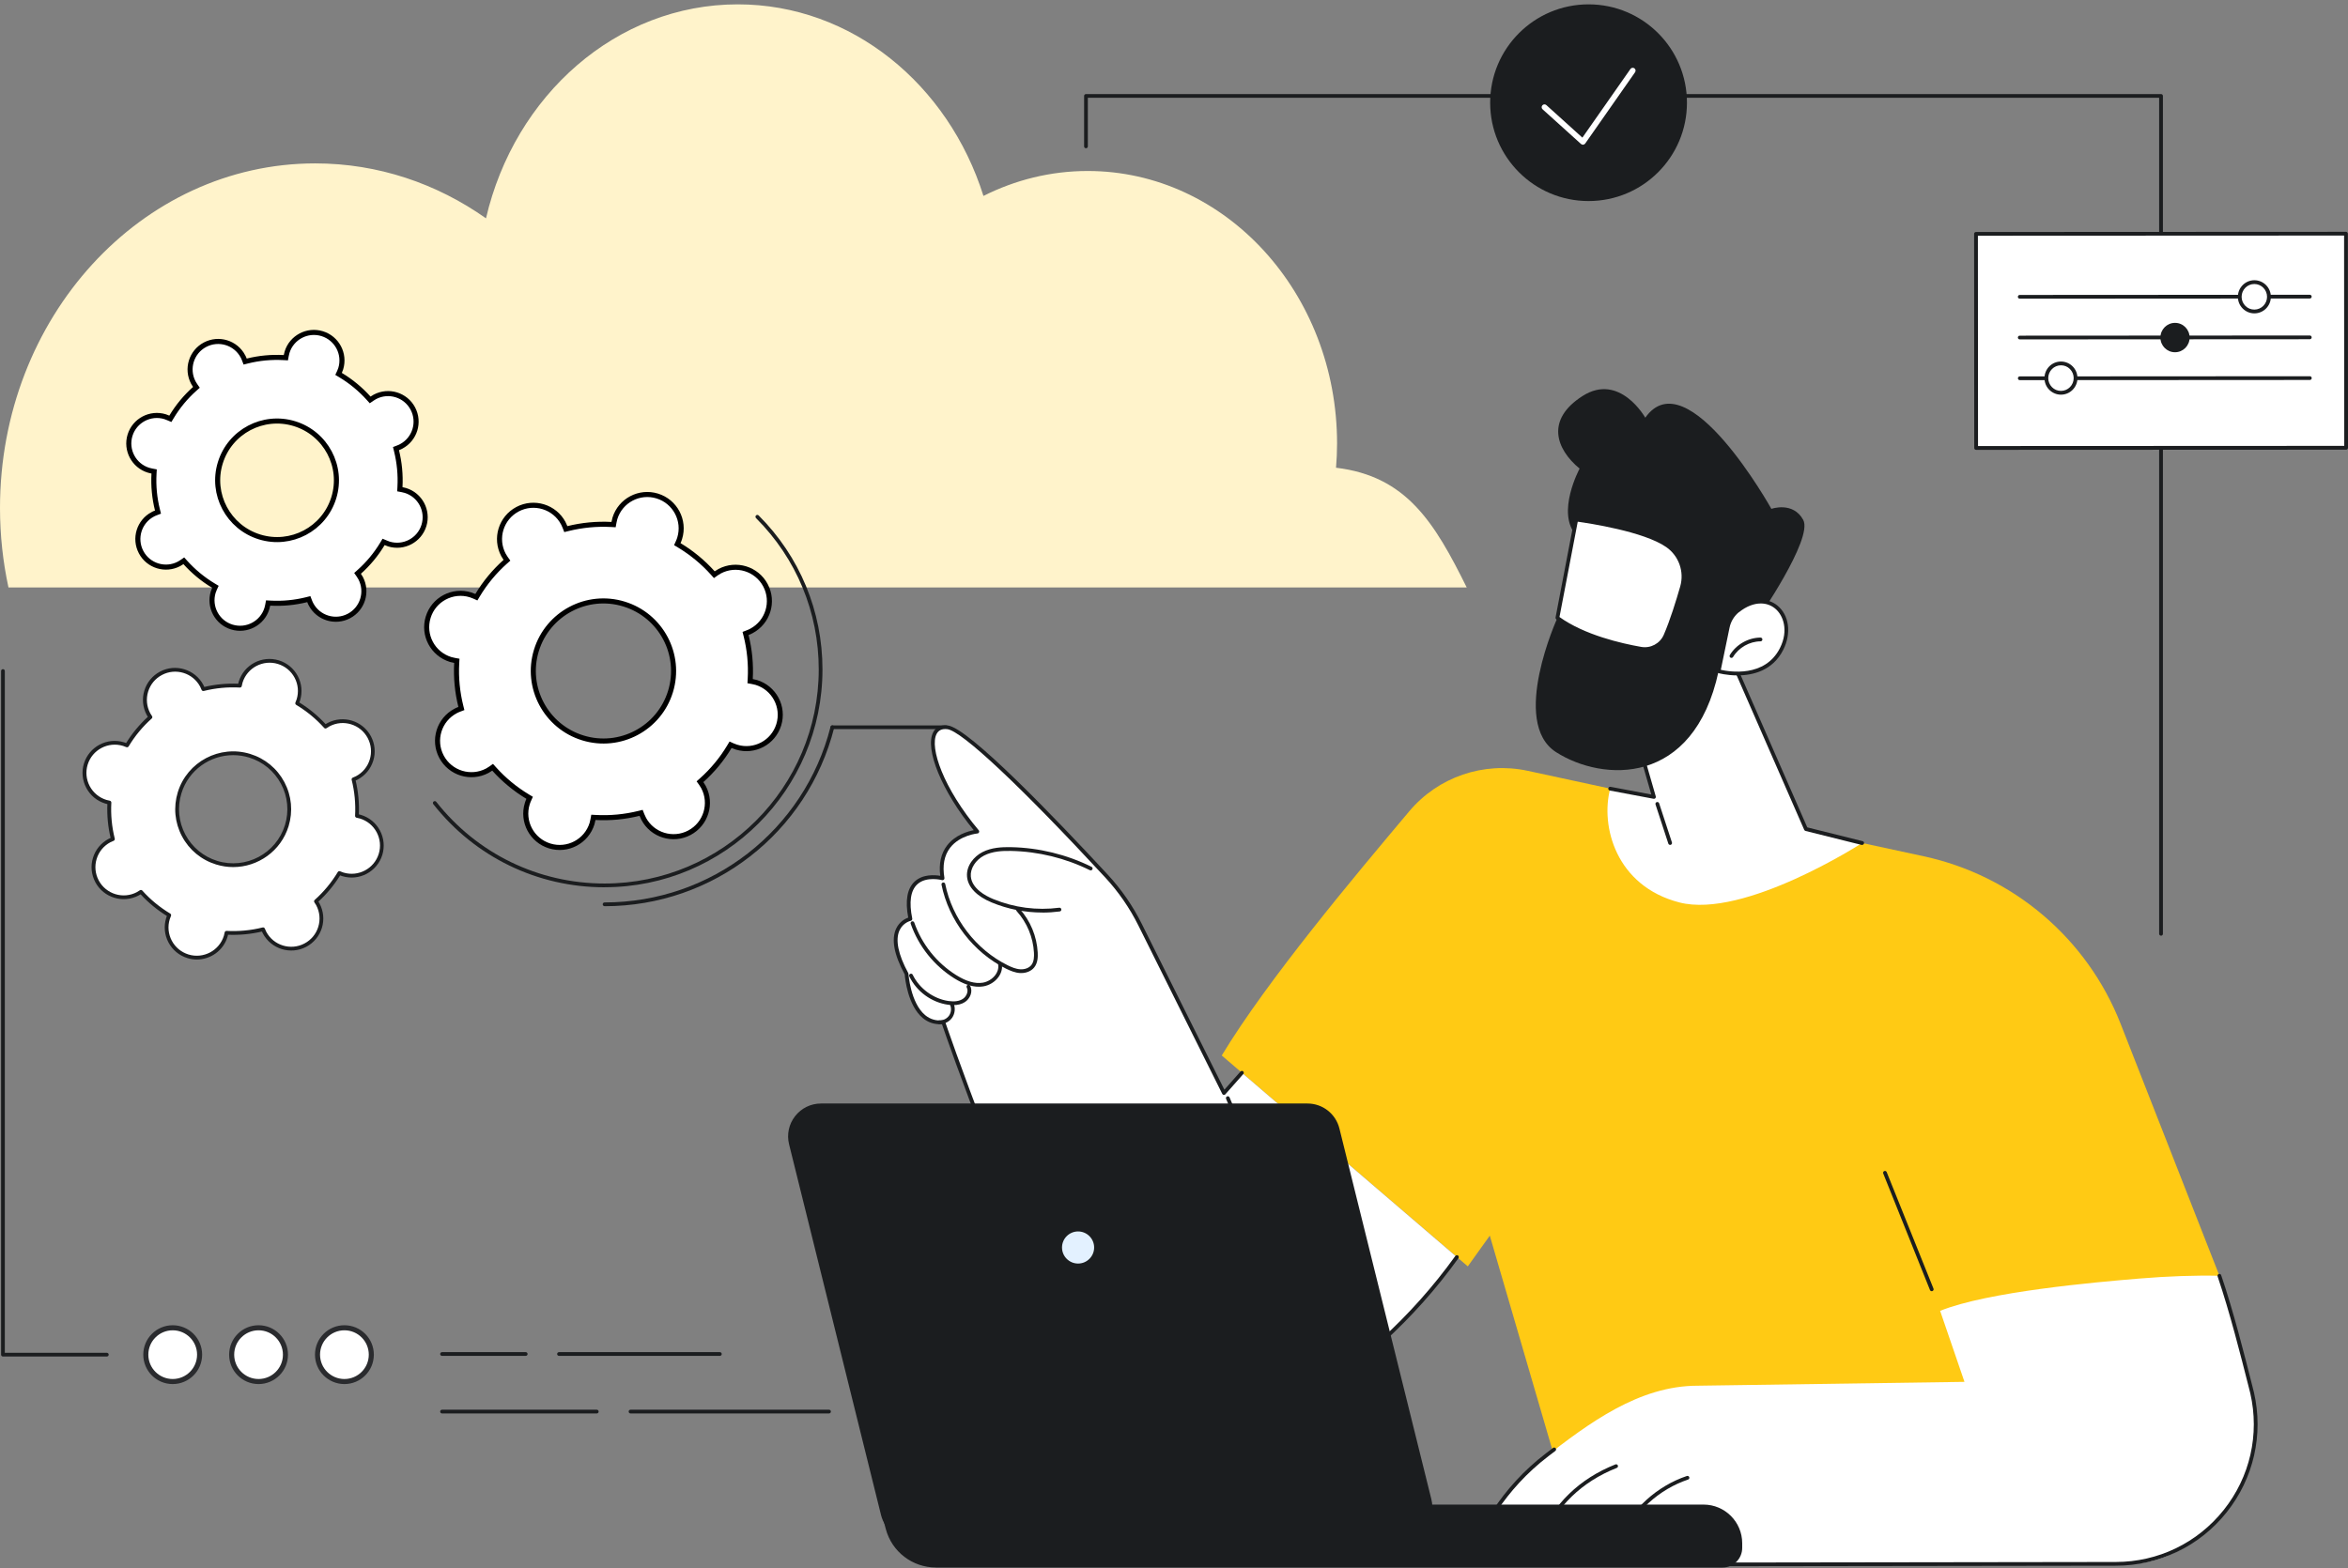 <svg width="464" height="310" viewBox="0 0 464 310" fill="none" xmlns="http://www.w3.org/2000/svg">
<rect x="0" y="0" width="464" height="310" fill="#808080" stroke="none"/>
<g clip-path="url(#clip0_182_673)">
<path d="M289.846 116.126C283.473 103.263 277.94 94.121 264.019 92.457C264.148 90.888 264.225 89.293 264.225 87.689C264.225 57.923 242.156 33.8 214.94 33.8C207.589 33.8 200.616 35.575 194.345 38.731C187.415 16.691 168.305 0.86 145.806 0.86C121.824 0.86 101.684 18.844 96.04 43.156C86.314 36.287 74.726 32.299 62.289 32.299C27.893 32.299 0 62.786 0 100.407C0 105.818 0.583 111.075 1.673 116.126H289.854H289.846Z" fill="#FFF3CB"/>
<path d="M16.966 151.021C15.997 154.168 17.772 157.496 20.92 158.465C21.152 158.533 21.392 158.585 21.623 158.628C21.486 161.089 21.726 163.516 22.31 165.848C22.087 165.934 21.864 166.028 21.649 166.14C18.741 167.684 17.626 171.285 19.17 174.193C20.714 177.1 24.325 178.206 27.233 176.662C27.448 176.551 27.653 176.422 27.851 176.285C29.455 178.069 31.333 179.638 33.452 180.907C33.357 181.122 33.263 181.353 33.194 181.585C32.225 184.732 34.001 188.059 37.148 189.029C40.296 189.998 43.633 188.231 44.602 185.084C44.671 184.852 44.722 184.612 44.765 184.38C47.227 184.518 49.663 184.278 51.996 183.694C52.082 183.917 52.176 184.14 52.296 184.355C53.84 187.262 57.451 188.368 60.359 186.825C63.267 185.281 64.382 181.679 62.838 178.772C62.726 178.558 62.589 178.352 62.452 178.155C64.244 176.551 65.805 174.681 67.075 172.563C67.289 172.657 67.521 172.752 67.752 172.82C70.9 173.789 74.237 172.023 75.206 168.876C76.175 165.728 74.4 162.401 71.252 161.432C71.02 161.363 70.78 161.312 70.549 161.269C70.686 158.808 70.446 156.381 69.862 154.048C70.085 153.962 70.308 153.868 70.523 153.757C73.431 152.213 74.546 148.611 73.002 145.704C71.458 142.797 67.847 141.691 64.939 143.234C64.725 143.346 64.519 143.474 64.322 143.612C62.718 141.828 60.839 140.258 58.721 138.989C58.815 138.775 58.909 138.543 58.978 138.312C59.947 135.164 58.172 131.837 55.024 130.868C51.876 129.899 48.539 131.666 47.57 134.813C47.501 135.044 47.45 135.285 47.407 135.516C44.945 135.379 42.509 135.619 40.176 136.202C40.09 135.979 39.996 135.756 39.876 135.542C38.332 132.635 34.721 131.528 31.813 133.072C28.906 134.616 27.791 138.217 29.334 141.125C29.446 141.339 29.583 141.545 29.721 141.742C27.928 143.346 26.367 145.215 25.097 147.333C24.883 147.239 24.651 147.145 24.42 147.076C21.272 146.107 17.935 147.874 16.966 151.021ZM35.493 156.707C37.286 150.867 43.487 147.591 49.337 149.383C55.187 151.175 58.472 157.367 56.679 163.207C54.886 169.047 48.685 172.323 42.835 170.531C36.986 168.738 33.7 162.547 35.493 156.707Z" fill="white"/>
<path d="M37.037 189.389C35.416 188.891 34.095 187.794 33.297 186.302C32.508 184.809 32.337 183.094 32.834 181.482C32.877 181.345 32.92 181.208 32.98 181.062C31.058 179.878 29.317 178.438 27.791 176.783C27.662 176.868 27.533 176.937 27.404 177.006C24.317 178.635 20.474 177.46 18.836 174.381C18.047 172.889 17.875 171.174 18.373 169.562C18.87 167.941 19.968 166.62 21.46 165.823C21.581 165.754 21.718 165.694 21.855 165.634C21.34 163.447 21.126 161.192 21.22 158.945C21.066 158.911 20.929 158.876 20.791 158.834C19.17 158.336 17.841 157.239 17.052 155.746C16.263 154.254 16.091 152.539 16.588 150.927C17.618 147.591 21.169 145.713 24.505 146.733C24.643 146.776 24.78 146.819 24.926 146.879C26.109 144.958 27.55 143.226 29.214 141.699C29.129 141.571 29.06 141.442 28.991 141.322C28.202 139.83 28.031 138.115 28.528 136.502C29.026 134.882 30.123 133.561 31.616 132.763C34.704 131.125 38.547 132.309 40.185 135.388C40.253 135.508 40.313 135.645 40.373 135.791C42.569 135.276 44.816 135.062 47.072 135.156C47.107 135.002 47.141 134.864 47.184 134.727C48.213 131.391 51.764 129.513 55.101 130.534C56.722 131.031 58.043 132.129 58.84 133.621C59.63 135.113 59.801 136.828 59.304 138.441C59.261 138.578 59.218 138.715 59.158 138.861C61.079 140.044 62.82 141.485 64.347 143.14C64.476 143.054 64.605 142.986 64.733 142.917C67.821 141.279 71.664 142.463 73.302 145.541C74.091 147.033 74.263 148.749 73.765 150.361C73.268 151.982 72.17 153.302 70.677 154.1C70.549 154.168 70.42 154.228 70.283 154.288C70.797 156.484 71.012 158.731 70.917 160.978C71.072 161.012 71.209 161.046 71.346 161.089C72.967 161.586 74.297 162.684 75.086 164.176C75.875 165.668 76.038 167.384 75.549 168.996C74.52 172.332 70.969 174.21 67.632 173.189C67.495 173.146 67.358 173.104 67.212 173.044C66.02 174.965 64.587 176.705 62.923 178.223C63.009 178.352 63.078 178.481 63.146 178.601C63.935 180.093 64.107 181.808 63.609 183.42C63.112 185.041 62.014 186.362 60.522 187.159C57.434 188.789 53.591 187.614 51.953 184.535C51.884 184.415 51.824 184.278 51.764 184.141C49.568 184.655 47.321 184.869 45.065 184.775C45.031 184.929 44.997 185.067 44.954 185.204C44.122 187.922 41.6 189.672 38.89 189.672C38.272 189.672 37.646 189.578 37.028 189.389H37.037ZM44.782 184.012C47.184 184.141 49.577 183.918 51.901 183.334C52.081 183.292 52.27 183.386 52.339 183.566C52.433 183.806 52.519 184.003 52.613 184.183C54.054 186.902 57.451 187.948 60.17 186.499C61.491 185.804 62.46 184.629 62.898 183.206C63.335 181.782 63.189 180.273 62.494 178.952C62.4 178.772 62.28 178.583 62.134 178.378C62.023 178.223 62.048 178.009 62.194 177.889C63.978 176.294 65.514 174.441 66.749 172.383C66.843 172.22 67.049 172.16 67.221 172.237C67.452 172.34 67.658 172.418 67.855 172.478C70.806 173.378 73.937 171.723 74.846 168.781C75.283 167.358 75.137 165.849 74.443 164.528C73.739 163.207 72.573 162.247 71.14 161.801C70.943 161.741 70.729 161.689 70.48 161.646C70.291 161.612 70.163 161.449 70.171 161.261C70.3 158.868 70.077 156.475 69.494 154.151C69.451 153.971 69.545 153.783 69.725 153.714C69.957 153.628 70.163 153.534 70.343 153.439C71.664 152.745 72.633 151.57 73.07 150.146C73.508 148.723 73.362 147.214 72.667 145.893C71.226 143.174 67.83 142.128 65.111 143.577C64.93 143.672 64.742 143.792 64.536 143.938C64.382 144.049 64.167 144.023 64.047 143.878C62.452 142.094 60.59 140.567 58.532 139.332C58.369 139.238 58.309 139.032 58.386 138.861C58.489 138.629 58.566 138.423 58.626 138.226C59.063 136.803 58.918 135.293 58.223 133.973C57.52 132.652 56.353 131.691 54.921 131.246C51.97 130.345 48.839 132 47.93 134.942C47.87 135.139 47.819 135.353 47.776 135.602C47.741 135.791 47.578 135.928 47.39 135.911C44.988 135.782 42.595 136.005 40.27 136.588C40.09 136.631 39.902 136.537 39.833 136.357C39.739 136.117 39.653 135.919 39.559 135.739C38.118 133.021 34.721 131.974 32.002 133.424C30.681 134.118 29.712 135.293 29.274 136.717C28.837 138.14 28.983 139.65 29.677 140.97C29.772 141.15 29.892 141.339 30.038 141.545C30.149 141.699 30.123 141.914 29.978 142.034C28.194 143.629 26.658 145.481 25.423 147.539C25.329 147.702 25.123 147.762 24.951 147.685C24.72 147.582 24.514 147.505 24.317 147.445C21.366 146.545 18.235 148.2 17.326 151.141C16.889 152.565 17.035 154.074 17.729 155.395C18.433 156.715 19.599 157.676 21.032 158.122C21.229 158.182 21.443 158.233 21.692 158.276C21.881 158.31 22.009 158.473 22.001 158.662C21.872 161.055 22.095 163.447 22.678 165.771C22.721 165.951 22.627 166.14 22.447 166.209C22.207 166.303 22.009 166.389 21.829 166.483C20.508 167.178 19.539 168.353 19.102 169.776C18.664 171.2 18.81 172.709 19.505 174.03C20.946 176.748 24.342 177.794 27.061 176.345C27.242 176.251 27.43 176.131 27.636 175.985C27.791 175.882 27.996 175.899 28.125 176.045C29.72 177.829 31.582 179.355 33.64 180.59C33.803 180.685 33.863 180.89 33.786 181.062C33.683 181.302 33.606 181.499 33.546 181.696C33.108 183.12 33.254 184.629 33.949 185.95C34.652 187.271 35.819 188.231 37.251 188.677C40.202 189.578 43.333 187.922 44.242 184.981C44.302 184.784 44.353 184.569 44.396 184.321C44.431 184.141 44.585 184.012 44.765 184.012H44.782ZM42.724 170.891C39.799 169.991 37.397 168.018 35.965 165.317C34.532 162.615 34.241 159.528 35.133 156.604C36.985 150.575 43.401 147.179 49.44 149.032C52.365 149.932 54.766 151.904 56.199 154.606C57.631 157.307 57.923 160.394 57.031 163.319C55.521 168.233 50.975 171.397 46.086 171.397C44.971 171.397 43.847 171.234 42.732 170.891H42.724ZM35.853 156.818C35.013 159.545 35.287 162.444 36.625 164.965C37.963 167.486 40.211 169.339 42.938 170.179C48.582 171.912 54.578 168.739 56.31 163.104C57.151 160.377 56.876 157.479 55.538 154.957C54.2 152.436 51.953 150.584 49.225 149.743C48.179 149.426 47.124 149.272 46.086 149.272C41.506 149.272 37.26 152.23 35.853 156.818Z" fill="#1B1D1F"/>
<path d="M84.613 122.011L84.613 122.01C85.698 118.476 89.441 116.496 92.978 117.582L92.979 117.582C93.239 117.661 93.484 117.756 93.733 117.868L94.139 118.052L94.368 117.67C95.868 115.167 97.723 112.942 99.847 111.045L100.182 110.746L99.921 110.382C99.762 110.159 99.619 109.929 99.492 109.691C97.762 106.437 99.005 102.392 102.27 100.66C105.534 98.929 109.589 100.173 111.321 103.437L111.322 103.438C111.447 103.673 111.559 103.928 111.657 104.181L111.816 104.591L112.243 104.486C115.001 103.803 117.893 103.516 120.81 103.676L121.251 103.7L121.33 103.266C121.379 102.992 121.435 102.731 121.513 102.474C122.599 98.94 126.341 96.961 129.877 98.046C133.414 99.132 135.4 102.875 134.315 106.4L134.314 106.402C134.236 106.662 134.141 106.907 134.028 107.156L133.846 107.561L134.226 107.79C136.731 109.3 138.966 111.155 140.862 113.27L141.161 113.603L141.525 113.343C141.748 113.184 141.978 113.041 142.215 112.915C145.479 111.183 149.534 112.428 151.266 115.692L151.266 115.692C152.997 118.946 151.753 122.991 148.488 124.723L148.488 124.723L148.476 124.73C148.253 124.856 148.008 124.957 147.744 125.059L147.332 125.218L147.44 125.647C148.131 128.403 148.418 131.286 148.258 134.202L148.233 134.643L148.667 134.722C148.942 134.771 149.204 134.827 149.461 134.905C152.996 135.991 154.982 139.734 153.897 143.259L153.897 143.259C152.812 146.793 149.069 148.773 145.533 147.687L145.531 147.687C145.272 147.608 145.026 147.513 144.777 147.401L144.371 147.218L144.142 147.599C142.642 150.103 140.787 152.328 138.663 154.224L138.328 154.523L138.589 154.888C138.748 155.11 138.891 155.34 139.018 155.578C140.748 158.832 139.505 162.877 136.24 164.609C132.976 166.341 128.921 165.096 127.189 161.832L127.189 161.831C127.063 161.596 126.951 161.341 126.853 161.088L126.694 160.678L126.267 160.784C123.509 161.466 120.617 161.753 117.7 161.593L117.26 161.569L117.181 162.003C117.131 162.277 117.075 162.538 116.997 162.795C115.911 166.329 112.169 168.308 108.633 167.223C105.096 166.137 103.11 162.394 104.195 158.869L104.196 158.867C104.274 158.608 104.369 158.362 104.482 158.113L104.665 157.708L104.284 157.479C101.779 155.969 99.545 154.115 97.648 151.999L97.349 151.666L96.985 151.926C96.763 152.085 96.532 152.228 96.295 152.354C93.031 154.086 88.976 152.841 87.244 149.577L87.244 149.577C85.513 146.323 86.757 142.278 90.022 140.546L90.022 140.546L90.034 140.539C90.257 140.413 90.502 140.312 90.766 140.21L91.178 140.051L91.07 139.622C90.379 136.866 90.092 133.983 90.252 131.067L90.277 130.626L89.843 130.548C89.569 130.498 89.307 130.442 89.05 130.364C85.514 129.278 83.528 125.536 84.613 122.011ZM132.5 136.7C134.743 129.395 130.632 121.646 123.317 119.404C116.003 117.154 108.244 121.264 106.001 128.569C103.759 135.873 107.87 143.622 115.184 145.865C122.498 148.115 130.258 144.005 132.5 136.7Z" fill="white" stroke="black"/>
<path d="M119.474 175.384C143.216 175.384 162.532 156.072 162.532 132.334C162.532 120.834 158.055 110.02 149.923 101.891C149.778 101.745 149.546 101.745 149.4 101.891C149.254 102.036 149.254 102.268 149.4 102.414C157.394 110.406 161.794 121.032 161.794 132.334C161.794 155.66 142.813 174.647 119.474 174.647C106.419 174.647 94.299 168.764 86.211 158.499C86.082 158.336 85.851 158.31 85.688 158.439C85.525 158.567 85.499 158.799 85.628 158.962C93.853 169.407 106.196 175.393 119.474 175.393V175.384Z" fill="#1B1D1F"/>
<path d="M119.474 179.133C140.934 179.133 159.59 164.623 164.848 143.852C164.899 143.655 164.779 143.449 164.582 143.398C164.385 143.346 164.179 143.466 164.127 143.664C158.955 164.108 140.591 178.387 119.474 178.387C119.268 178.387 119.105 178.549 119.105 178.755C119.105 178.961 119.268 179.124 119.474 179.124V179.133Z" fill="#1B1D1F"/>
<path d="M164.488 144.126H186.96C187.166 144.126 187.329 143.963 187.329 143.757C187.329 143.552 187.166 143.389 186.96 143.389H164.488C164.282 143.389 164.119 143.552 164.119 143.757C164.119 143.963 164.282 144.126 164.488 144.126Z" fill="#1B1D1F"/>
<path d="M29.376 92.959L29.376 92.959L29.369 92.957C26.443 92.06 24.799 88.961 25.695 86.035C26.592 83.119 29.697 81.474 32.624 82.369C32.839 82.438 33.041 82.523 33.265 82.618L33.665 82.787L33.889 82.415C35.149 80.315 36.704 78.45 38.485 76.862L38.816 76.567L38.562 76.204C38.435 76.021 38.317 75.832 38.207 75.628C36.776 72.922 37.807 69.572 40.513 68.141C43.22 66.709 46.58 67.74 48.011 70.445L48.011 70.446L48.017 70.456C48.119 70.637 48.202 70.84 48.287 71.06L48.446 71.473L48.875 71.365C51.185 70.786 53.605 70.551 56.051 70.685L56.49 70.709L56.57 70.277C56.612 70.054 56.658 69.838 56.726 69.627L56.726 69.627L56.728 69.621C57.624 66.704 60.732 65.059 63.66 65.956C66.586 66.852 68.23 69.949 67.335 72.875C67.264 73.096 67.186 73.299 67.093 73.501L66.904 73.908L67.289 74.139C69.39 75.4 71.256 76.954 72.853 78.728L73.148 79.055L73.51 78.803C73.693 78.676 73.882 78.558 74.086 78.448C76.793 77.017 80.152 78.049 81.583 80.754C83.015 83.46 81.984 86.81 79.278 88.242L79.278 88.242L79.268 88.248C79.087 88.349 78.883 88.433 78.663 88.517L78.252 88.676L78.358 89.104C78.929 91.416 79.173 93.827 79.038 96.272L79.014 96.711L79.447 96.791C79.67 96.832 79.886 96.879 80.097 96.947L80.097 96.947L80.103 96.948C83.03 97.845 84.674 100.944 83.777 103.87C82.881 106.786 79.775 108.431 76.848 107.536C76.634 107.467 76.432 107.382 76.207 107.287L75.807 107.118L75.584 107.49C74.323 109.591 72.769 111.455 70.988 113.043L70.657 113.338L70.91 113.702C71.037 113.885 71.156 114.074 71.266 114.278C72.696 116.983 71.665 120.333 68.96 121.764C66.252 123.196 62.893 122.165 61.461 119.46L61.461 119.46L61.455 119.449C61.354 119.268 61.27 119.065 61.186 118.845L61.027 118.432L60.597 118.54C58.287 119.119 55.867 119.354 53.421 119.22L52.982 119.196L52.902 119.628C52.861 119.851 52.814 120.068 52.746 120.278L52.746 120.278L52.744 120.284C51.848 123.201 48.74 124.846 45.812 123.949C42.887 123.053 41.242 119.956 42.137 117.03C42.209 116.809 42.287 116.606 42.38 116.404L42.568 115.997L42.183 115.766C40.083 114.506 38.217 112.951 36.619 111.178L36.324 110.85L35.962 111.102C35.779 111.229 35.59 111.347 35.386 111.457C32.679 112.888 29.321 111.856 27.889 109.152C26.457 106.446 27.488 103.095 30.194 101.663L30.195 101.664L30.205 101.658C30.386 101.556 30.589 101.472 30.809 101.388L31.222 101.229L31.115 100.8C30.535 98.49 30.3 96.079 30.434 93.634L30.458 93.195L30.026 93.115C29.803 93.073 29.587 93.026 29.376 92.959ZM58.19 83.746C52 81.848 45.432 85.313 43.532 91.504C41.633 97.686 45.119 104.243 51.309 106.142C57.499 108.04 64.066 104.575 65.966 98.384C67.866 92.202 64.38 85.645 58.19 83.746Z" fill="white" stroke="black"/>
<path d="M20.852 111.899C20.937 111.899 21.015 111.882 21.092 111.839C21.366 111.702 21.486 111.367 21.349 111.093C17.249 102.646 16.511 93.041 19.265 84.062C22.884 72.279 32.105 63.094 43.933 59.493C44.225 59.407 44.396 59.09 44.302 58.798C44.216 58.507 43.899 58.335 43.607 58.429C31.427 62.143 21.932 71.602 18.201 83.736C15.353 92.989 16.117 102.877 20.346 111.582C20.44 111.779 20.637 111.899 20.852 111.899Z" fill="#FFF3CB"/>
<path d="M13.981 104.378C13.981 104.378 14.058 104.378 14.101 104.361C14.401 104.292 14.59 104.001 14.53 103.692C13.02 96.831 13.329 89.628 15.405 82.87C21.057 64.466 38.426 52.581 57.623 53.935C57.923 53.961 58.197 53.73 58.223 53.421C58.249 53.112 58.017 52.846 57.708 52.821C48.333 52.152 38.864 54.699 31.041 59.99C23.099 65.358 17.172 73.368 14.35 82.544C12.214 89.482 11.905 96.883 13.449 103.932C13.509 104.189 13.741 104.369 13.998 104.369L13.981 104.378Z" fill="#FFF3CB"/>
<path d="M294.409 244.256L309.762 296.86L420.17 286.329L417.451 254.17L439.211 253.758L419.063 202.372C412.459 185.521 397.852 173.086 380.148 169.262C355.968 164.039 322.011 156.698 301.88 152.367C293.199 150.498 284.202 153.577 278.489 160.369C267.63 173.275 250.484 193.685 241.435 208.641L290.06 250.328L294.409 244.248V244.256Z" fill="#FFCA14"/>
<path d="M381.743 255.233C381.786 255.233 381.838 255.233 381.881 255.207C382.069 255.13 382.164 254.916 382.087 254.727L372.84 231.693C372.763 231.504 372.549 231.41 372.36 231.487C372.171 231.564 372.077 231.779 372.154 231.967L381.392 255.002C381.452 255.147 381.589 255.233 381.735 255.233H381.743Z" fill="#1B1D1F"/>
<path d="M179.91 181.662C177.791 171.286 186.257 173.618 186.257 173.618C184.799 165.111 193.128 164.391 193.128 164.391C184.207 153.783 181.788 143.192 187.226 143.783C191.421 144.238 210.274 164.134 218.662 173.198C221.321 176.071 223.551 179.295 225.293 182.794L241.873 216.085L245.424 212.072L287.899 248.493C277.795 262.566 265.572 272.188 254.833 278.619C240.2 287.384 221.227 281.964 213.37 266.828C198.934 239.042 186.403 202.064 186.403 202.064C179.824 202.801 179.147 192.528 179.147 192.528C173.889 182.889 179.901 181.662 179.901 181.662H179.91Z" fill="white"/>
<path d="M239.737 283.207C245.063 283.207 250.313 281.766 255.03 278.936C268.376 270.943 279.536 260.773 288.207 248.707C288.327 248.544 288.293 248.304 288.121 248.183C287.959 248.063 287.718 248.098 287.598 248.269C278.987 260.258 267.905 270.36 254.644 278.293C247.671 282.469 239.522 283.55 231.708 281.329C223.86 279.107 217.47 273.893 213.704 266.647C199.449 239.205 186.883 202.303 186.763 201.935C186.703 201.772 186.54 201.669 186.368 201.686C185.013 201.84 183.812 201.489 182.817 200.657C179.935 198.247 179.524 192.553 179.524 192.493C179.524 192.441 179.507 192.39 179.481 192.338C177.491 188.694 176.899 185.778 177.757 183.909C178.469 182.356 179.927 182.03 179.987 182.022C180.184 181.979 180.313 181.782 180.279 181.585C179.609 178.326 179.944 176.045 181.256 174.818C183.049 173.146 186.137 173.969 186.163 173.978C186.283 174.012 186.42 173.978 186.514 173.892C186.609 173.806 186.651 173.678 186.634 173.549C186.214 171.105 186.591 169.09 187.758 167.58C189.679 165.085 193.136 164.759 193.17 164.75C193.308 164.742 193.428 164.647 193.479 164.519C193.531 164.39 193.513 164.244 193.419 164.133C186.428 155.815 183.658 147.762 185.09 145.069C185.485 144.332 186.171 144.023 187.183 144.134C190.022 144.443 201.688 155.394 218.388 173.429C221.021 176.276 223.234 179.475 224.958 182.939L241.538 216.23C241.589 216.342 241.701 216.419 241.821 216.436C241.941 216.453 242.07 216.41 242.147 216.316L245.698 212.303C245.835 212.148 245.818 211.917 245.664 211.78C245.509 211.642 245.278 211.66 245.14 211.814L241.958 215.407L225.627 182.614C223.869 179.08 221.613 175.822 218.937 172.923C208.901 162.092 191.446 143.843 187.26 143.397C185.596 143.217 184.799 144.014 184.43 144.718C182.663 148.036 186.163 156.475 192.424 164.107C191.24 164.339 188.77 165.042 187.166 167.117C185.957 168.687 185.502 170.711 185.811 173.129C184.739 172.949 182.363 172.752 180.742 174.261C179.275 175.633 178.846 178.034 179.481 181.387C178.898 181.593 177.74 182.168 177.088 183.574C176.11 185.684 176.676 188.728 178.786 192.621C178.846 193.385 179.378 198.745 182.337 201.223C183.418 202.132 184.696 202.544 186.145 202.449C187.329 205.914 199.415 240.757 213.035 266.99C216.895 274.417 223.448 279.768 231.502 282.049C234.23 282.821 236.992 283.198 239.728 283.198L239.737 283.207Z" fill="#1B1D1F"/>
<path d="M249.858 234.557C249.91 234.557 249.952 234.549 250.004 234.532C250.193 234.454 250.278 234.231 250.201 234.043L242.979 216.926C242.902 216.737 242.679 216.651 242.49 216.728C242.301 216.806 242.216 217.029 242.293 217.217L249.515 234.334C249.575 234.48 249.712 234.566 249.858 234.566V234.557Z" fill="#1B1D1F"/>
<path d="M206.011 180.393C207.143 180.393 208.284 180.316 209.416 180.17C209.622 180.145 209.767 179.956 209.733 179.75C209.707 179.544 209.519 179.398 209.313 179.433C204.904 180.007 200.401 179.424 196.292 177.726C194.723 177.083 192.064 175.642 191.849 173.25C191.712 171.689 192.793 169.991 194.474 169.116C196.138 168.259 198.094 168.173 199.792 168.207C205.17 168.31 210.557 169.631 215.377 172.015C215.566 172.109 215.789 172.032 215.875 171.843C215.969 171.663 215.892 171.432 215.703 171.346C210.788 168.91 205.29 167.573 199.801 167.461C198.017 167.427 195.941 167.513 194.131 168.447C192.484 169.296 190.906 171.131 191.103 173.31C191.283 175.368 193.024 177.177 196.001 178.404C199.174 179.716 202.58 180.385 205.993 180.385L206.011 180.393Z" fill="#1B1D1F"/>
<path d="M201.816 192.347C202.871 192.347 203.823 191.936 204.39 191.215C205.093 190.332 205.11 189.123 205.067 188.299C204.896 185.075 203.609 181.988 201.448 179.595C201.31 179.441 201.07 179.432 200.924 179.569C200.77 179.707 200.761 179.938 200.899 180.092C202.949 182.356 204.167 185.289 204.329 188.342C204.364 189.054 204.355 190.075 203.815 190.761C203.36 191.335 202.528 191.653 201.628 191.601C200.736 191.55 199.861 191.172 199.123 190.804C192.879 187.725 188.153 181.567 186.789 174.741C186.746 174.535 186.549 174.407 186.351 174.45C186.146 174.493 186.017 174.69 186.06 174.887C187.475 181.936 192.356 188.282 198.797 191.472C199.603 191.867 200.564 192.287 201.585 192.347C201.662 192.347 201.748 192.347 201.825 192.347H201.816Z" fill="#1B1D1F"/>
<path d="M193.41 195.049C193.711 195.049 194.011 195.023 194.311 194.98C195.495 194.791 196.627 194.097 197.33 193.11C197.896 192.321 198.128 191.404 197.982 190.538C197.948 190.332 197.759 190.203 197.553 190.238C197.347 190.272 197.21 190.461 197.253 190.666C197.399 191.524 197.047 192.236 196.73 192.682C196.147 193.496 195.177 194.097 194.2 194.251C192.664 194.491 190.957 194.002 188.967 192.759C185.116 190.349 182.174 186.653 180.673 182.365C180.604 182.168 180.39 182.065 180.201 182.134C180.004 182.202 179.901 182.417 179.97 182.605C181.522 187.056 184.584 190.881 188.573 193.385C190.357 194.5 191.952 195.049 193.428 195.049H193.41Z" fill="#1B1D1F"/>
<path d="M188.376 198.684C189.285 198.684 190.057 198.487 190.674 198.084C191.669 197.441 192.338 196.026 191.704 194.851C191.609 194.671 191.378 194.602 191.198 194.697C191.017 194.791 190.949 195.023 191.043 195.203C191.455 195.966 190.966 197.012 190.263 197.458C189.576 197.904 188.633 198.041 187.441 197.87C184.447 197.441 181.677 195.4 180.364 192.681C180.279 192.493 180.056 192.416 179.867 192.51C179.678 192.596 179.601 192.819 179.695 193.007C181.128 195.992 184.061 198.136 187.338 198.607C187.698 198.659 188.05 198.684 188.376 198.684Z" fill="#1B1D1F"/>
<path d="M185.742 202.432C186.694 202.432 187.638 201.935 188.178 201.146C188.736 200.314 188.83 199.199 188.419 198.29C188.333 198.101 188.11 198.024 187.921 198.11C187.732 198.196 187.655 198.419 187.741 198.607C188.05 199.285 187.981 200.125 187.561 200.743C187.14 201.36 186.386 201.738 185.648 201.695C185.451 201.678 185.271 201.84 185.262 202.046C185.253 202.252 185.408 202.424 185.614 202.432C185.657 202.432 185.699 202.432 185.751 202.432H185.742Z" fill="#1B1D1F"/>
<path d="M290.068 309.123H419.835C434.399 309.706 449.024 292.752 445.301 276.526C444.16 272.127 443.311 268.611 442.754 266.227C441.75 261.948 441.004 258.492 439.211 253.775C438.962 253.106 438.739 252.557 438.594 252.188C433.773 252.077 428.507 252.266 422.854 252.729C413.814 253.475 392.773 255.336 383.398 259.118L388.21 273.156L335.477 273.919C323.915 273.919 314.059 281.243 304.941 288.352C298.757 293.172 292.925 299.912 290.068 309.123Z" fill="white"/>
<path d="M290.068 309.68L418.111 309.5C426.688 309.5 434.674 305.649 440.018 298.943C445.361 292.237 447.334 283.593 445.413 275.24L445.095 273.971C443.517 267.736 441.364 259.203 438.937 252.068C438.868 251.871 438.662 251.768 438.465 251.837C438.268 251.905 438.165 252.111 438.233 252.308C440.644 259.418 442.797 267.933 444.375 274.159L444.692 275.42C446.553 283.55 444.641 291.962 439.434 298.489C434.228 305.015 426.457 308.762 418.111 308.762L290.6 308.942C292.83 302.888 297.291 294.475 306.039 287.812L307.36 286.808C307.523 286.68 307.558 286.448 307.429 286.285C307.309 286.122 307.069 286.088 306.906 286.217L305.585 287.22C296.45 294.175 291.913 303.008 289.717 309.191C289.674 309.303 289.691 309.431 289.76 309.534C289.828 309.637 289.94 309.688 290.06 309.688L290.068 309.68Z" fill="#1B1D1F"/>
<path d="M304.564 304.527C304.71 304.527 304.848 304.441 304.908 304.295C307.558 297.778 312.601 292.889 319.506 290.162C319.695 290.085 319.789 289.871 319.712 289.682C319.635 289.493 319.42 289.399 319.232 289.476C312.138 292.289 306.949 297.314 304.221 304.021C304.144 304.209 304.239 304.432 304.427 304.509C304.47 304.527 304.522 304.535 304.564 304.535V304.527Z" fill="#1B1D1F"/>
<path d="M320.218 304.526C320.364 304.526 320.493 304.44 320.561 304.303C323.014 298.806 327.878 294.381 333.59 292.469C333.788 292.4 333.891 292.194 333.822 291.997C333.753 291.8 333.547 291.697 333.35 291.765C327.449 293.746 322.414 298.317 319.875 304.003C319.789 304.192 319.875 304.415 320.064 304.492C320.115 304.517 320.167 304.526 320.218 304.526Z" fill="#1B1D1F"/>
<path d="M184.953 309.86H340.4C342.545 309.86 344.286 308.119 344.286 305.976V305.058C344.286 300.839 340.864 297.417 336.644 297.417H173.751L175.055 302.271C176.256 306.747 180.313 309.852 184.953 309.852V309.86Z" fill="#1B1D1F"/>
<path d="M180.416 304.226H276.542C280.651 304.226 283.661 300.376 282.675 296.388L264.508 223.117C263.813 220.296 261.283 218.323 258.375 218.323H162.249C158.14 218.323 155.13 222.174 156.116 226.161L174.283 299.432C174.978 302.254 177.508 304.226 180.416 304.226Z" fill="#1B1D1F"/>
<path d="M174.103 299.475L155.936 226.204C155.447 224.249 155.885 222.217 157.128 220.63C158.372 219.044 160.233 218.135 162.249 218.135H258.375C261.369 218.135 263.968 220.167 264.688 223.074L282.855 296.345C283.344 298.3 282.906 300.333 281.663 301.919C280.419 303.506 278.558 304.415 276.542 304.415H180.416C177.422 304.415 174.823 302.383 174.103 299.475ZM162.249 218.504C160.353 218.504 158.586 219.361 157.42 220.853C156.253 222.345 155.842 224.266 156.296 226.11L174.463 299.381C175.141 302.125 177.594 304.038 180.416 304.038H276.542C278.438 304.038 280.205 303.18 281.371 301.688C282.538 300.196 282.949 298.275 282.495 296.431L264.328 223.16C263.65 220.416 261.197 218.504 258.375 218.504H162.249Z" fill="#1B1D1F"/>
<path d="M209.87 246.597C209.87 248.346 211.294 249.77 213.044 249.77C214.794 249.77 216.218 248.346 216.218 246.597C216.218 244.847 214.794 243.424 213.044 243.424C211.294 243.424 209.87 244.847 209.87 246.597Z" fill="#E3F1FF"/>
<path d="M343.06 132.266L356.878 163.868L367.985 166.638C367.985 166.638 344.689 181.697 331.866 178.386C319.335 175.153 316.238 163.31 318.202 155.884L326.857 157.513L323.237 144.976C323.237 144.976 329.473 124.48 343.068 132.266H343.06Z" fill="white"/>
<path d="M367.994 167.015C368.157 167.015 368.311 166.903 368.354 166.732C368.405 166.534 368.285 166.329 368.08 166.277L357.143 163.55L343.394 132.12C343.36 132.043 343.308 131.983 343.24 131.949C339.834 130.002 336.584 129.616 333.564 130.817C326.351 133.672 323.014 144.418 322.877 144.872C322.86 144.941 322.851 145.018 322.877 145.087L326.325 157.05L318.262 155.532C318.056 155.498 317.868 155.626 317.825 155.832C317.791 156.038 317.919 156.226 318.125 156.269L326.78 157.899C326.908 157.924 327.037 157.882 327.123 157.787C327.208 157.693 327.243 157.556 327.208 157.436L323.623 145.001C323.983 143.886 327.329 134.101 333.847 131.52C336.618 130.422 339.62 130.765 342.776 132.549L356.543 164.039C356.586 164.142 356.68 164.219 356.792 164.253L367.899 167.023C367.899 167.023 367.959 167.032 367.994 167.032V167.015Z" fill="#1B1D1F"/>
<path d="M330.039 167.014C330.039 167.014 330.116 167.014 330.159 166.997C330.357 166.937 330.459 166.723 330.399 166.526L327.869 158.79C327.809 158.593 327.595 158.49 327.397 158.55C327.2 158.61 327.097 158.825 327.157 159.022L329.687 166.757C329.739 166.912 329.885 167.014 330.039 167.014Z" fill="#1B1D1F"/>
<path d="M347.168 122.652C347.168 122.652 358.361 106.496 356.346 102.774C354.33 99.061 350.05 100.587 350.05 100.587C350.05 100.587 333.444 70.761 325.133 82.569C325.133 82.569 320.089 73.599 312.747 78.273C305.413 82.947 307.455 88.761 312.155 92.629C312.155 92.629 307.421 101.41 311.512 105.852C315.603 110.295 310.92 120.877 307.772 122.129C307.772 122.129 298.329 142.805 307.506 148.68C316.684 154.545 334.714 155.549 339.62 132.669L347.177 122.652H347.168Z" fill="#1B1D1F"/>
<path d="M341.413 123.999L339.611 132.66C339.611 132.66 348.558 135.276 352.083 128.227C355.316 121.761 349.544 115.783 343.428 120.689C342.39 121.521 341.687 122.696 341.413 123.999Z" fill="white"/>
<path d="M339.509 133.029C339.32 132.977 339.208 132.789 339.251 132.6L341.053 123.938C341.344 122.541 342.108 121.289 343.197 120.414C346.499 117.764 349.51 118.304 351.225 119.685C353.558 121.572 354.047 125.156 352.418 128.415C350.308 132.626 346.328 133.509 343.334 133.509C341.181 133.509 339.543 133.046 339.509 133.037V133.029ZM343.66 120.988C342.699 121.76 342.03 122.858 341.782 124.084L340.058 132.403C341.679 132.771 348.789 134.015 351.757 128.081C353.473 124.65 352.443 121.623 350.762 120.268C349.947 119.608 348.987 119.29 347.957 119.29C346.585 119.29 345.084 119.865 343.669 121.006L343.66 120.988Z" fill="#1B1D1F"/>
<path d="M342.159 130.053C342.288 130.053 342.408 129.985 342.476 129.873C343.6 128.004 345.727 126.794 347.906 126.777C348.112 126.777 348.275 126.606 348.275 126.4C348.275 126.194 348.103 126.031 347.906 126.031C345.478 126.048 343.094 127.403 341.842 129.487C341.739 129.667 341.79 129.89 341.97 130.002C342.03 130.036 342.099 130.053 342.159 130.053Z" fill="#1B1D1F"/>
<path d="M311.486 102.705C311.486 102.705 324.481 104.334 329.49 107.842C332.106 109.669 333.264 112.953 332.389 116.023C331.506 119.11 330.331 122.867 329.121 125.637C328.298 127.523 326.291 128.604 324.258 128.252C320.098 127.523 312.739 125.799 307.764 122.138L311.478 102.705H311.486Z" fill="white"/>
<path d="M324.198 128.613C320.158 127.91 312.627 126.169 307.549 122.43C307.438 122.344 307.378 122.198 307.403 122.061L311.117 102.628C311.152 102.44 311.332 102.303 311.529 102.328C312.061 102.397 324.678 104.018 329.704 107.534C332.449 109.455 333.667 112.902 332.749 116.118C331.943 118.931 330.725 122.893 329.464 125.774C328.684 127.567 326.934 128.681 325.038 128.681C324.764 128.681 324.481 128.656 324.198 128.604V128.613ZM308.175 121.967C313.124 125.517 320.398 127.189 324.326 127.875C326.196 128.201 328.032 127.215 328.787 125.483C330.022 122.636 331.24 118.708 332.037 115.921C332.869 113.005 331.763 109.884 329.284 108.151C324.858 105.055 313.879 103.417 311.786 103.126L308.175 121.975V121.967Z" fill="#1B1D1F"/>
<path d="M427.057 184.964C427.263 184.964 427.426 184.801 427.426 184.595V18.963C427.426 18.758 427.263 18.595 427.057 18.595H214.605C214.399 18.595 214.236 18.758 214.236 18.963V28.937C214.236 29.143 214.399 29.306 214.605 29.306C214.811 29.306 214.974 29.143 214.974 28.937V19.332H426.68V184.586C426.68 184.792 426.843 184.955 427.049 184.955L427.057 184.964Z" fill="#1B1D1F"/>
<path d="M313.922 39.743C324.661 39.743 333.367 31.038 333.367 20.302C333.367 9.564 324.661 0.86 313.922 0.86C303.183 0.86 294.478 9.564 294.478 20.302C294.478 31.038 303.183 39.743 313.922 39.743Z" fill="#1B1D1F"/>
<path d="M312.806 28.603C312.669 28.603 312.532 28.552 312.429 28.457L304.838 21.605C304.607 21.399 304.589 21.048 304.795 20.816C305.001 20.585 305.353 20.567 305.584 20.773L312.704 27.205L322.199 13.638C322.379 13.381 322.722 13.321 322.979 13.501C323.228 13.681 323.297 14.024 323.116 14.281L313.261 28.371C313.167 28.5 313.029 28.586 312.866 28.603C312.849 28.603 312.824 28.603 312.806 28.603Z" fill="white"/>
<path d="M390.511 88.541L463.625 88.503L463.602 46.19L390.489 46.229L390.511 88.541Z" fill="white"/>
<path d="M390.14 88.539L390.115 46.226C390.115 46.02 390.278 45.858 390.484 45.858L463.597 45.823C463.7 45.823 463.794 45.866 463.863 45.935C463.931 46.003 463.974 46.098 463.974 46.201L464 88.513C464 88.616 463.957 88.71 463.888 88.779C463.82 88.848 463.726 88.891 463.623 88.891L390.509 88.925C390.303 88.925 390.14 88.762 390.14 88.556V88.539ZM463.228 46.561L390.861 46.595L390.887 88.17L463.254 88.136L463.228 46.561Z" fill="#1B1D1F"/>
<path d="M399.13 59.038L456.452 59.004C456.658 59.004 456.821 58.841 456.821 58.635C456.821 58.429 456.658 58.267 456.452 58.267L399.13 58.301C398.924 58.301 398.761 58.464 398.761 58.67C398.761 58.876 398.924 59.038 399.13 59.038Z" fill="#1B1D1F"/>
<path d="M399.13 67.09L456.452 67.056C456.658 67.056 456.821 66.893 456.821 66.687C456.821 66.481 456.658 66.318 456.452 66.318L399.13 66.353C398.924 66.353 398.761 66.516 398.761 66.721C398.761 66.927 398.924 67.09 399.13 67.09Z" fill="#1B1D1F"/>
<path d="M399.138 75.143L456.461 75.109C456.667 75.109 456.83 74.946 456.83 74.74C456.83 74.534 456.667 74.371 456.461 74.371L399.138 74.405C398.932 74.405 398.77 74.568 398.77 74.774C398.77 74.98 398.932 75.143 399.138 75.143Z" fill="#1B1D1F"/>
<path d="M442.608 58.669C442.608 60.273 443.903 61.576 445.498 61.568C447.094 61.568 448.38 60.264 448.38 58.66C448.38 57.057 447.085 55.753 445.49 55.762C443.894 55.762 442.608 57.065 442.608 58.669Z" fill="white"/>
<path d="M443.191 60.985C442.574 60.367 442.239 59.544 442.239 58.669C442.239 56.86 443.697 55.394 445.499 55.394C447.291 55.394 448.758 56.86 448.758 58.669C448.758 60.479 447.3 61.945 445.499 61.945C444.632 61.945 443.809 61.602 443.191 60.985ZM445.49 56.14C444.101 56.14 442.977 57.28 442.977 58.669C442.977 59.347 443.243 59.982 443.715 60.462C444.186 60.942 444.821 61.199 445.49 61.199C446.88 61.199 448.003 60.059 448.003 58.669C448.003 57.272 446.871 56.14 445.49 56.14Z" fill="#1B1D1F"/>
<path d="M426.929 66.73C426.929 68.334 428.224 69.638 429.819 69.629C431.415 69.629 432.701 68.326 432.701 66.722C432.701 65.118 431.406 63.815 429.811 63.823C428.215 63.823 426.929 65.127 426.929 66.73Z" fill="#1B1D1F"/>
<path d="M404.388 74.74C404.388 76.344 405.683 77.647 407.278 77.639C408.874 77.639 410.16 76.335 410.16 74.732C410.16 73.128 408.865 71.825 407.27 71.833C405.674 71.833 404.388 73.137 404.388 74.74Z" fill="white"/>
<path d="M404.971 77.055C404.353 76.438 404.019 75.615 404.019 74.74C404.019 72.93 405.477 71.464 407.278 71.464C408.144 71.464 408.968 71.807 409.585 72.424C410.203 73.042 410.537 73.865 410.537 74.74C410.537 76.549 409.079 78.016 407.278 78.016C406.412 78.016 405.588 77.673 404.971 77.055ZM407.278 72.21C405.888 72.21 404.765 73.35 404.765 74.74C404.765 75.417 405.031 76.052 405.502 76.532C405.974 77.012 406.609 77.27 407.278 77.27C408.667 77.27 409.791 76.129 409.791 74.74C409.791 74.062 409.525 73.428 409.053 72.948C408.582 72.467 407.947 72.21 407.278 72.21Z" fill="#1B1D1F"/>
<path d="M39.445 267.779C39.445 270.714 37.065 273.094 34.129 273.094C31.193 273.094 28.814 270.714 28.814 267.779C28.814 264.844 31.193 262.465 34.129 262.465C37.065 262.465 39.445 264.844 39.445 267.779Z" fill="white" stroke="#2A2B2E"/>
<path d="M56.411 267.779C56.411 270.714 54.031 273.094 51.095 273.094C48.16 273.094 45.78 270.714 45.78 267.779C45.78 264.844 48.16 262.465 51.095 262.465C54.031 262.465 56.411 264.844 56.411 267.779Z" fill="white" stroke="#2A2B2E"/>
<path d="M73.377 267.779C73.377 270.714 70.997 273.094 68.061 273.094C65.126 273.094 62.746 270.714 62.746 267.779C62.746 264.844 65.126 262.465 68.061 262.465C70.997 262.465 73.377 264.844 73.377 267.779Z" fill="white" stroke="#2A2B2E"/>
<path d="M0.575 268.148H21.109C21.315 268.148 21.478 267.985 21.478 267.779C21.478 267.573 21.315 267.41 21.109 267.41H0.952V132.643C0.952 132.437 0.789 132.274 0.583 132.274C0.377 132.274 0.214 132.437 0.214 132.643V267.779C0.214 267.985 0.377 268.148 0.583 268.148H0.575Z" fill="#1B1D1F"/>
<path d="M110.468 268.02H142.255C142.461 268.02 142.624 267.857 142.624 267.651C142.624 267.445 142.461 267.282 142.255 267.282H110.468C110.262 267.282 110.099 267.445 110.099 267.651C110.099 267.857 110.262 268.02 110.468 268.02Z" fill="#1B1D1F"/>
<path d="M87.352 268.02H103.889C104.095 268.02 104.258 267.857 104.258 267.651C104.258 267.445 104.095 267.282 103.889 267.282H87.352C87.146 267.282 86.983 267.445 86.983 267.651C86.983 267.857 87.146 268.02 87.352 268.02Z" fill="#1B1D1F"/>
<path d="M124.603 279.4H163.827C164.033 279.4 164.196 279.237 164.196 279.031C164.196 278.825 164.033 278.662 163.827 278.662H124.603C124.397 278.662 124.234 278.825 124.234 279.031C124.234 279.237 124.397 279.4 124.603 279.4Z" fill="#1B1D1F"/>
<path d="M87.352 279.4H117.93C118.136 279.4 118.299 279.237 118.299 279.031C118.299 278.825 118.136 278.662 117.93 278.662H87.352C87.146 278.662 86.983 278.825 86.983 279.031C86.983 279.237 87.146 279.4 87.352 279.4Z" fill="#1B1D1F"/>
</g>
<defs>
<clipPath id="clip0_182_673">
<rect width="464" height="309" fill="white" transform="translate(0 0.86)"/>
</clipPath>
</defs>
</svg>